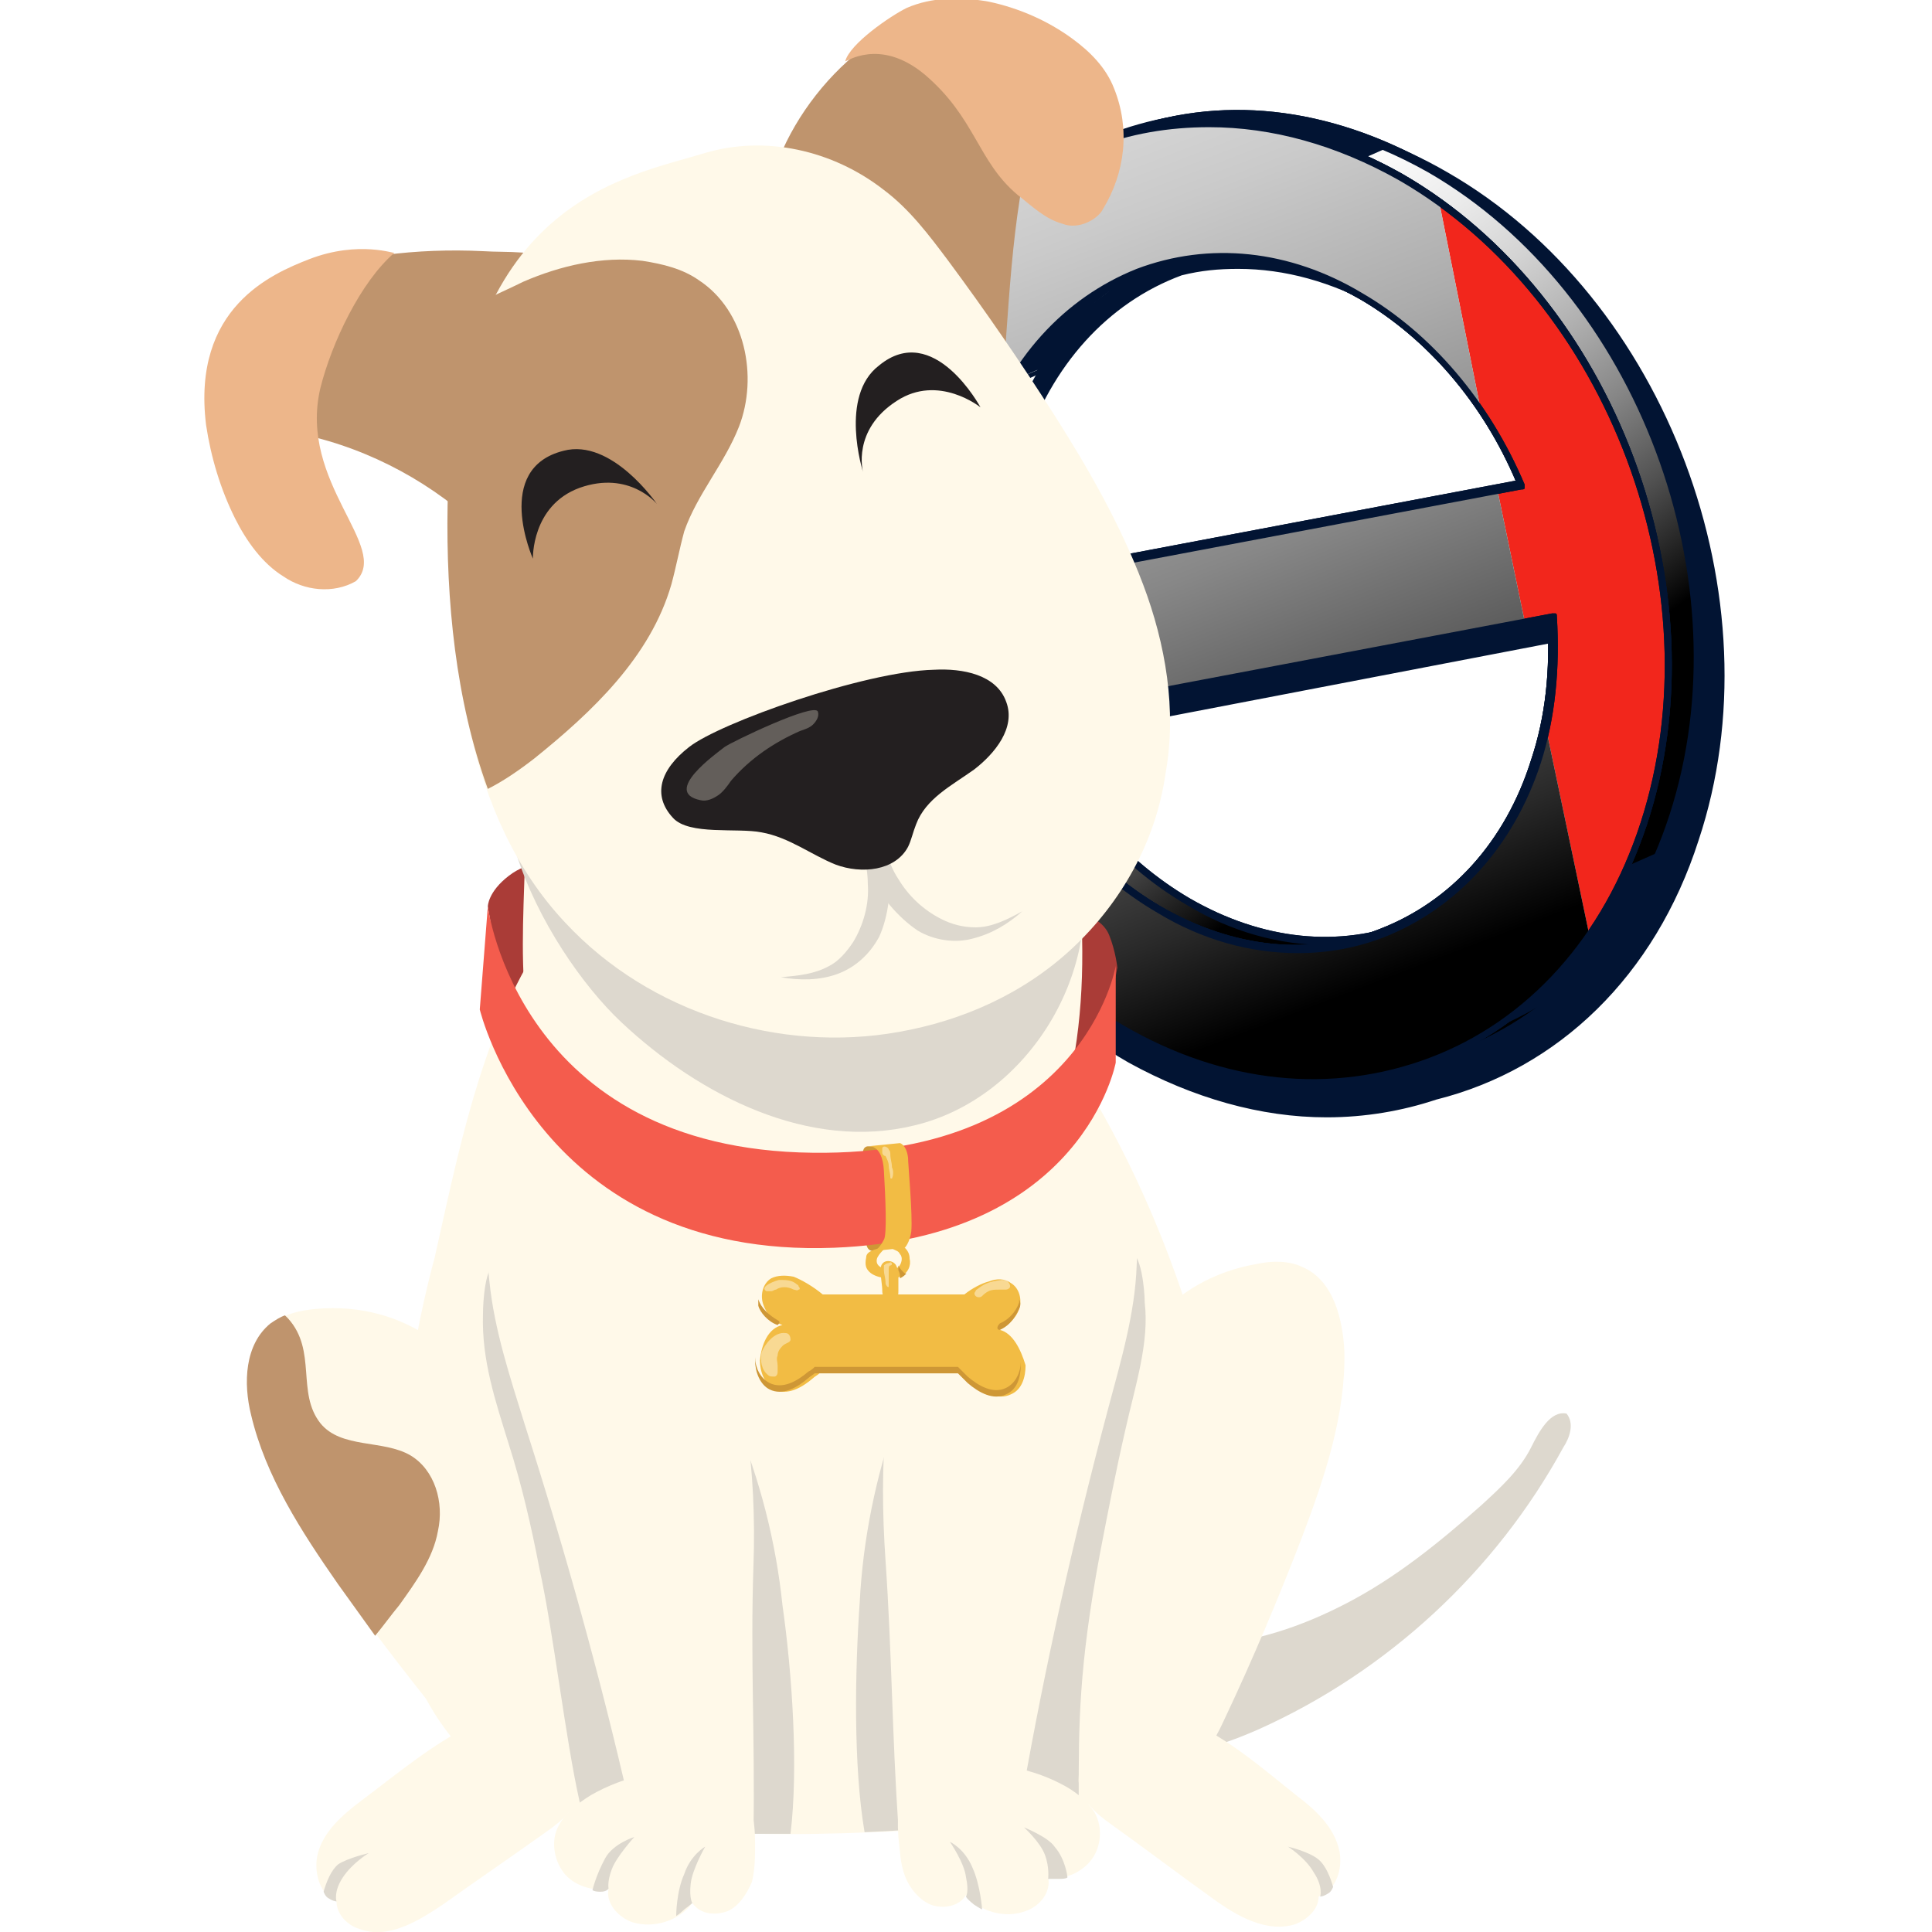 <?xml version="1.0" encoding="utf-8"?>
<!-- Generator: Adobe Illustrator 27.3.1, SVG Export Plug-In . SVG Version: 6.00 Build 0)  -->
<svg version="1.1" id="Camada_1" xmlns="http://www.w3.org/2000/svg" xmlns:xlink="http://www.w3.org/1999/xlink" x="0px" y="0px"
	 viewBox="0 0 120 120" style="enable-background:new 0 0 120 120;" xml:space="preserve">
<style type="text/css">
	.st0{fill:#021433;}
	.st1{fill:#FF514D;}
	.st2{filter:url(#Adobe_OpacityMaskFilter);}
	.st3{filter:url(#Adobe_OpacityMaskFilter_00000113317696738085134140000008585013833836958861_);}
	
		.st4{mask:url(#XMLID_00000167391679577822230660000006244423957726572165_);fill:url(#XMLID_00000128476393951219049020000004094904108337405581_);}
	.st5{fill:url(#XMLID_00000008107030478597468490000016108492714378515645_);}
	.st6{fill:#F2261C;}
	.st7{filter:url(#Adobe_OpacityMaskFilter_00000121273371422278378040000008721175345344522119_);}
	.st8{filter:url(#Adobe_OpacityMaskFilter_00000170273038472230317770000008964010027995692716_);}
	
		.st9{mask:url(#XMLID_00000150814099302716225370000005333053882595531404_);fill:url(#XMLID_00000152245049057457812610000002160026457792639679_);}
	.st10{fill:url(#XMLID_00000137107948045100957560000015655279459065889958_);}
	.st11{filter:url(#Adobe_OpacityMaskFilter_00000142160054711552683180000014665634225634057663_);}
	.st12{filter:url(#Adobe_OpacityMaskFilter_00000133498301691929622340000016819386419086705052_);}
	
		.st13{mask:url(#XMLID_00000151511876294046803040000017213340453581690549_);fill:url(#XMLID_00000171697489841107338200000011465708180440139161_);}
	.st14{fill:url(#XMLID_00000112633371327926215330000000618349539807093643_);}
	.st15{fill:#FFF9E9;}
	.st16{fill:#DDD8CE;}
	.st17{fill:#AA3C37;}
	.st18{fill:#BF946D;}
	.st19{fill:#EDB68A;}
	.st20{fill:#231F20;}
	.st21{opacity:0.29;fill:#FFF9E9;}
	.st22{fill:#CE9736;}
	.st23{fill:#F45C4D;}
	.st24{fill:#F2BC44;}
	.st25{opacity:0.48;fill:#FFF9E9;}
</style>
<g>
	<g id="XMLID_00000179611402251454004230000001867951050490438313_">
		<g id="XMLID_00000144318962560081051710000001053577740432576191_">
			<path id="XMLID_00000078734368021128896260000004928951462683956878_" class="st0" d="M89.9,10.8c-6.4-3.7-13.1-4.3-19-2.3
				c-7.2,1.7-13.4,7.3-16.2,15.9c-4.9,15,2,33.5,15.5,41.3c6.4,3.7,13.1,4.3,19,2.3c7.2-1.7,13.4-7.3,16.2-15.9
				C110.3,37.1,103.4,18.6,89.9,10.8z M85.6,18.9c4.6,2.6,8.1,7,10.1,11.9l-33.4,6.3c-0.3-3.2,0.1-6.4,1-9.4c1.8-5.5,5.5-9.3,10-11
				C77.2,16,81.5,16.6,85.6,18.9z M74.6,57.6c-4.5-2.6-8-6.9-10.1-11.9l33.4-6.3c0.2,3.1-0.1,6.3-1,9.3c-1.8,5.5-5.5,9.3-10,11
				C83,60.6,78.7,60,74.6,57.6z"/>
			<path id="XMLID_00000088837502166064293560000001440344639068491950_" class="st0" d="M82.4,69.4c-4.1,0-8.3-1.2-12.3-3.4
				c-13.6-7.8-20.6-26.5-15.6-41.5c2.7-8.4,8.7-14.2,16.3-16.1c6.1-2.1,12.9-1.3,19.1,2.3c13.6,7.8,20.6,26.5,15.6,41.5
				c-2.7,8.4-8.7,14.2-16.3,16.1C87.1,69,84.8,69.4,82.4,69.4z M77.8,7.7c-2.3,0-4.6,0.4-6.8,1.1c-7.5,1.8-13.3,7.6-16,15.8
				c-4.9,14.9,2,33.3,15.4,41c6.1,3.5,12.8,4.3,18.8,2.3c7.5-1.8,13.3-7.6,16-15.8c4.9-14.9-2-33.3-15.4-41
				C85.9,8.8,81.8,7.7,77.8,7.7z M83.3,60.4c-3,0-6-0.8-8.9-2.5c-4.4-2.5-8-6.8-10.2-12c0-0.1,0-0.1,0-0.2c0-0.1,0.1-0.1,0.2-0.1
				l33.4-6.3c0.1,0,0.1,0,0.2,0c0.1,0,0.1,0.1,0.1,0.2c0.3,3.3-0.1,6.5-1.1,9.4c-1.8,5.4-5.4,9.3-10.1,11.1
				C85.8,60.2,84.6,60.4,83.3,60.4z M74.7,57.4c3.9,2.3,8.1,3,12.1,2c4.6-1.7,8.1-5.6,9.8-10.8c0.9-2.8,1.3-5.8,1-8.9L64.8,46
				C67,50.9,70.5,55,74.7,57.4z M62.4,37.4c-0.1,0-0.1,0-0.1,0c-0.1,0-0.1-0.1-0.1-0.2c-0.3-3.4,0.1-6.5,1-9.5
				c1.8-5.4,5.4-9.3,10.1-11.1c4.1-1,8.4-0.2,12.5,2.1l0,0c4.4,2.5,8,6.8,10.2,12.1c0,0.1,0,0.1,0,0.2c0,0.1-0.1,0.1-0.2,0.1
				L62.4,37.4C62.4,37.4,62.4,37.4,62.4,37.4z M76.9,16.7c-1.2,0-2.3,0.1-3.5,0.4c-4.6,1.7-8.1,5.6-9.8,10.8c-0.9,2.8-1.3,5.8-1,9
				l32.9-6.2c-2.2-5-5.7-9.1-9.9-11.6l0,0C82.7,17.5,79.8,16.7,76.9,16.7z"/>
		</g>
		<g id="XMLID_00000177452728323312365310000009712839189503803784_">
			<g id="XMLID_00000159430432713175932010000013437164951225315992_">
				<path id="XMLID_00000083071061394175454720000008404515912215741322_" class="st1" d="M88.7,10.5C75.6,2.9,61.1,8.6,56.3,23.2
					c-4.8,14.6,2,32.6,15.1,40.2c13.1,7.6,27.6,1.9,32.4-12.7C108.6,36,101.8,18,88.7,10.5z M86.3,17.8c4.5,2.6,7.9,6.9,10,11.8
					l-34.4,6.5c-0.2-3.1,0-6.2,1-9.1C66.4,16.5,76.9,12.4,86.3,17.8z M73.8,56c-4.5-2.6-7.9-6.8-9.9-11.7l34.3-6.5
					c0.2,3.1-0.1,6.1-1,9C93.8,57.4,83.3,61.5,73.8,56z"/>
				<path id="XMLID_00000049210710982369547260000011446155868016499359_" class="st0" d="M83.3,66.9c-4,0-8.1-1.1-12-3.4
					c-13.2-7.6-20-25.8-15.2-40.4c2.4-7.2,7.1-12.5,13.4-14.9c6.2-2.4,13-1.6,19.4,2l0,0c13.2,7.6,20,25.8,15.2,40.4
					c-2.4,7.2-7.1,12.5-13.4,14.9C88.3,66.5,85.8,66.9,83.3,66.9z M76.9,7.4c-2.5,0-4.9,0.4-7.2,1.3c-6.1,2.4-10.8,7.5-13.1,14.6
					c-4.7,14.5,2,32.4,15,39.9c6.2,3.6,12.9,4.3,19,2c6.1-2.3,10.8-7.5,13.1-14.6c4.7-14.5-2-32.4-15-39.9l0,0
					C84.8,8.5,80.8,7.4,76.9,7.4z M82.4,58.7c-2.9,0-5.9-0.8-8.7-2.5l0,0c-4.3-2.5-7.9-6.7-10-11.8c0-0.1,0-0.1,0-0.2
					c0-0.1,0.1-0.1,0.2-0.1l34.3-6.5c0.1,0,0.1,0,0.2,0c0.1,0,0.1,0.1,0.1,0.2c0.2,3.2-0.1,6.3-1,9.1c-1.7,5.2-5.2,9-9.7,10.8
					C86,58.3,84.2,58.7,82.4,58.7z M73.9,55.8c4.5,2.6,9.3,3.1,13.6,1.4c4.4-1.7,7.8-5.4,9.4-10.5c0.9-2.7,1.2-5.6,1-8.7l-33.8,6.4
					C66.3,49.4,69.8,53.4,73.9,55.8L73.9,55.8z M61.9,36.4c-0.1,0-0.1,0-0.1,0c-0.1,0-0.1-0.1-0.1-0.2c-0.3-3.3,0.1-6.4,1-9.2
					c1.7-5.2,5.2-9,9.7-10.8c4.5-1.7,9.4-1.2,14,1.5c4.3,2.5,7.9,6.7,10.1,11.9c0,0.1,0,0.1,0,0.2c0,0.1-0.1,0.1-0.2,0.1L61.9,36.4
					C61.9,36.4,61.9,36.4,61.9,36.4z M77.8,15.6c-1.8,0-3.5,0.3-5.2,1c-4.4,1.7-7.8,5.4-9.4,10.5c-0.9,2.7-1.2,5.7-1,8.8l33.8-6.4
					c-2.1-5-5.6-9-9.7-11.4l0,0C83.5,16.4,80.6,15.6,77.8,15.6z"/>
			</g>
			<defs>
				<filter id="Adobe_OpacityMaskFilter" filterUnits="userSpaceOnUse" x="54.8" y="7.1" width="50.6" height="59.6">
					<feFlood  style="flood-color:white;flood-opacity:1" result="back"/>
					<feBlend  in="SourceGraphic" in2="back" mode="normal"/>
				</filter>
			</defs>
			
				<mask maskUnits="userSpaceOnUse" x="54.8" y="7.1" width="50.6" height="59.6" id="XMLID_00000018206299805395010490000000218881086253213352_">
				<g id="XMLID_00000088134184379595771970000012409809559585471873_" class="st2">
					<defs>
						
							<filter id="Adobe_OpacityMaskFilter_00000181053691501288071960000013937110728146085311_" filterUnits="userSpaceOnUse" x="54.8" y="7.1" width="50.6" height="59.6">
							<feFlood  style="flood-color:white;flood-opacity:1" result="back"/>
							<feBlend  in="SourceGraphic" in2="back" mode="normal"/>
						</filter>
					</defs>
					
						<mask maskUnits="userSpaceOnUse" x="54.8" y="7.1" width="50.6" height="59.6" id="XMLID_00000018206299805395010490000000218881086253213352_">
						
							<g id="XMLID_00000026162416639721230980000013694476351464168377_" style="filter:url(#Adobe_OpacityMaskFilter_00000181053691501288071960000013937110728146085311_);">
						</g>
					</mask>
					
						<linearGradient id="XMLID_00000152244154300232853930000017042220869124552376_" gradientUnits="userSpaceOnUse" x1="67.233" y1="18.726" x2="88.437" y2="48.786">
						<stop  offset="4.000000e-07" style="stop-color:#FFFFFF"/>
						<stop  offset="0.103" style="stop-color:#FAFAFA"/>
						<stop  offset="0.227" style="stop-color:#EBEBEB"/>
						<stop  offset="0.361" style="stop-color:#D3D3D3"/>
						<stop  offset="0.503" style="stop-color:#B1B1B1"/>
						<stop  offset="0.65" style="stop-color:#868686"/>
						<stop  offset="0.802" style="stop-color:#515151"/>
						<stop  offset="0.956" style="stop-color:#131313"/>
						<stop  offset="1" style="stop-color:#000000"/>
					</linearGradient>
					
						<path id="XMLID_00000077294414730427637330000002826149746466765199_" style="mask:url(#XMLID_00000018206299805395010490000000218881086253213352_);fill:url(#XMLID_00000152244154300232853930000017042220869124552376_);" d="
						M88.7,10.5C75.6,2.9,61.1,8.6,56.3,23.2c-4.8,14.6,2,32.6,15.1,40.2c13.1,7.6,27.6,1.9,32.4-12.7C108.6,36,101.8,18,88.7,10.5z
						 M86.3,17.8c4.5,2.6,7.9,6.9,10,11.8l-34.4,6.5c-0.2-3.1,0-6.2,1-9.1C66.4,16.5,76.9,12.4,86.3,17.8z M73.8,56
						c-4.5-2.6-7.9-6.8-9.9-11.7l34.3-6.5c0.2,3.1-0.1,6.1-1,9C93.8,57.4,83.3,61.5,73.8,56z"/>
				</g>
			</mask>
			
				<linearGradient id="XMLID_00000172436132879392373230000006385854957307177877_" gradientUnits="userSpaceOnUse" x1="67.233" y1="18.726" x2="88.437" y2="48.786">
				<stop  offset="4.000000e-07" style="stop-color:#FFFFFF"/>
				<stop  offset="0.103" style="stop-color:#FAFAFA"/>
				<stop  offset="0.227" style="stop-color:#EBEBEB"/>
				<stop  offset="0.361" style="stop-color:#D3D3D3"/>
				<stop  offset="0.503" style="stop-color:#B1B1B1"/>
				<stop  offset="0.65" style="stop-color:#868686"/>
				<stop  offset="0.802" style="stop-color:#515151"/>
				<stop  offset="0.956" style="stop-color:#131313"/>
				<stop  offset="1" style="stop-color:#000000"/>
			</linearGradient>
			
				<path id="XMLID_00000072263978861931174560000011353301020094770079_" style="fill:url(#XMLID_00000172436132879392373230000006385854957307177877_);" d="
				M88.7,10.5C75.6,2.9,61.1,8.6,56.3,23.2c-4.8,14.6,2,32.6,15.1,40.2c13.1,7.6,27.6,1.9,32.4-12.7C108.6,36,101.8,18,88.7,10.5z
				 M86.3,17.8c4.5,2.6,7.9,6.9,10,11.8l-34.4,6.5c-0.2-3.1,0-6.2,1-9.1C66.4,16.5,76.9,12.4,86.3,17.8z M73.8,56
				c-4.5-2.6-7.9-6.8-9.9-11.7l34.3-6.5c0.2,3.1-0.1,6.1-1,9C93.8,57.4,83.3,61.5,73.8,56z"/>
			<g id="XMLID_00000165954090711309828760000012634809393815867578_">
				<path id="XMLID_00000117674825483356137070000015734756813215631803_" class="st0" d="M83.3,66.9c-4,0-8.1-1.1-12-3.4
					c-13.2-7.6-20-25.8-15.2-40.4c2.4-7.2,7.1-12.5,13.4-14.9c6.2-2.4,13-1.6,19.4,2l0,0c13.2,7.6,20,25.8,15.2,40.4
					c-2.4,7.2-7.1,12.5-13.4,14.9C88.3,66.5,85.8,66.9,83.3,66.9z M76.9,7.4c-2.5,0-4.9,0.4-7.2,1.3c-6.1,2.4-10.8,7.5-13.1,14.6
					c-4.7,14.5,2,32.4,15,39.9c6.2,3.6,12.9,4.3,19,2c6.1-2.3,10.8-7.5,13.1-14.6c4.7-14.5-2-32.4-15-39.9l0,0
					C84.8,8.5,80.8,7.4,76.9,7.4z M82.4,58.7c-2.9,0-5.9-0.8-8.7-2.5l0,0c-4.3-2.5-7.9-6.7-10-11.8c0-0.1,0-0.1,0-0.2
					c0-0.1,0.1-0.1,0.2-0.1l34.3-6.5c0.1,0,0.1,0,0.2,0c0.1,0,0.1,0.1,0.1,0.2c0.2,3.2-0.1,6.3-1,9.1c-1.7,5.2-5.2,9-9.7,10.8
					C86,58.3,84.2,58.7,82.4,58.7z M73.9,55.8c4.5,2.6,9.3,3.1,13.6,1.4c4.4-1.7,7.8-5.4,9.4-10.5c0.9-2.7,1.2-5.6,1-8.7l-33.8,6.4
					C66.3,49.4,69.8,53.4,73.9,55.8L73.9,55.8z M61.9,36.4c-0.1,0-0.1,0-0.1,0c-0.1,0-0.1-0.1-0.1-0.2c-0.3-3.3,0.1-6.4,1-9.2
					c1.7-5.2,5.2-9,9.7-10.8c4.5-1.7,9.4-1.2,14,1.5c4.3,2.5,7.9,6.7,10.1,11.9c0,0.1,0,0.1,0,0.2c0,0.1-0.1,0.1-0.2,0.1L61.9,36.4
					C61.9,36.4,61.9,36.4,61.9,36.4z M77.8,15.6c-1.8,0-3.5,0.3-5.2,1c-4.4,1.7-7.8,5.4-9.4,10.5c-0.9,2.7-1.2,5.7-1,8.8l33.8-6.4
					c-2.1-5-5.6-9-9.7-11.4l0,0C83.5,16.4,80.6,15.6,77.8,15.6z"/>
			</g>
			<g id="XMLID_00000114779437001079444980000013744297421188122789_">
				<g id="XMLID_00000036942670730777130720000013361510938924167043_">
					<path id="XMLID_00000041253690256047435430000003905482590805267115_" class="st0" d="M56.2,23.1c-0.4,1.3-0.7,2.7-1,4l9.4-4.2
						c1.6-2.6,3.6-4.6,6-5.9l-3.4-7.7C62.3,12,58.3,16.7,56.2,23.1z"/>
					<path id="XMLID_00000166663819691124484760000017468381752385509269_" class="st0" d="M55.2,27.4c-0.1,0-0.1,0-0.1-0.1
						C55,27.3,55,27.2,55,27.1c0.3-1.6,0.6-2.9,1-4.1l0,0c2-6.2,6-11.1,11.1-13.8c0.1,0,0.1,0,0.2,0c0.1,0,0.1,0.1,0.1,0.1l3.4,7.7
						c0.1,0.1,0,0.2-0.1,0.3c-2.4,1.3-4.4,3.3-6,5.8c0,0-0.1,0.1-0.1,0.1L55.2,27.4C55.3,27.4,55.3,27.4,55.2,27.4z M67.1,9.8
						c-4.9,2.7-8.7,7.5-10.7,13.5l0,0c-0.3,1.1-0.6,2.2-0.9,3.6l8.9-3.9c1.5-2.5,3.5-4.5,5.9-5.8L67.1,9.8z"/>
				</g>
				<g id="XMLID_00000032637624375302997560000009009824670081092535_">
					<path id="XMLID_00000160905974918293534330000003007757417041130915_" class="st0" d="M63.8,44.4l8-1.5l-3.4-5.8L56,42.6
						c0.9,3.4,2.3,6.7,4.2,9.7l6.4-2.8C65.5,47.9,64.6,46.2,63.8,44.4z"/>
					<path id="XMLID_00000142141095464206984210000013030191875044822917_" class="st0" d="M60.1,52.5c-0.1,0-0.2,0-0.2-0.1
						c-1.8-3-3.3-6.3-4.2-9.8c0-0.1,0-0.2,0.1-0.3l12.4-5.5c0.1,0,0.2,0,0.3,0.1l3.4,5.8c0,0.1,0,0.1,0,0.2c0,0.1-0.1,0.1-0.2,0.1
						l-7.7,1.5c0.7,1.6,1.6,3.2,2.6,4.7c0,0.1,0.1,0.1,0,0.2c0,0.1-0.1,0.1-0.1,0.2L60.1,52.5C60.2,52.5,60.2,52.5,60.1,52.5z
						 M56.3,42.7c0.9,3.3,2.2,6.4,4,9.3l6-2.6c-1-1.5-1.9-3.1-2.6-4.8c0-0.1,0-0.1,0-0.2c0-0.1,0.1-0.1,0.2-0.1l7.6-1.4l-3.1-5.4
						L56.3,42.7z"/>
				</g>
			</g>
			<g id="XMLID_00000040567089119749281050000004726930529301644439_">
				<path id="XMLID_00000089535184418011241060000015068250649319798964_" class="st0" d="M104.1,52.8L78.4,64.2
					C88.7,67.4,99.1,62.9,104.1,52.8z"/>
				<path id="XMLID_00000019640914185723467760000006381040891818153115_" class="st0" d="M85,65.4c-2.2,0-4.5-0.3-6.7-1.1
					c-0.1,0-0.2-0.1-0.2-0.2c0-0.1,0.1-0.2,0.1-0.2L104,52.5c0.1,0,0.2,0,0.3,0.1c0.1,0.1,0.1,0.2,0,0.3C100.3,60.9,93,65.4,85,65.4
					z M79,64.1c9.9,2.8,19.6-1.5,24.5-10.9L79,64.1z"/>
			</g>
			<g id="XMLID_00000155850365687708166010000009204351403034470572_">
				<path id="XMLID_00000065036162778315019520000014660882740886992271_" class="st0" d="M56.7,22L85.8,9.1
					C73.9,3.9,61.4,9.3,56.7,22z"/>
				<path id="XMLID_00000110466727540394950320000013280354659183840918_" class="st0" d="M56.7,22.2c-0.1,0-0.1,0-0.2-0.1
					c-0.1-0.1-0.1-0.2-0.1-0.3c2.4-6.3,6.7-11,12.3-13.4C74,6.3,80.2,6.4,85.9,8.8C86,8.9,86,9,86,9.1c0,0.1-0.1,0.2-0.1,0.2
					L56.7,22.2C56.7,22.2,56.7,22.2,56.7,22.2z M76.7,7.4c-2.7,0-5.4,0.5-7.9,1.6c-5.3,2.2-9.4,6.7-11.8,12.6L85.2,9.1
					C82.4,7.9,79.6,7.4,76.7,7.4z"/>
			</g>
			<g id="XMLID_00000005241206548284112860000004286273197399965063_">
				<path id="XMLID_00000034770107992198737640000006443638873649313188_" class="st6" d="M86.9,11C73.9,3.4,59.3,9.2,54.5,23.7
					c-4.8,14.6,2,32.6,15.1,40.2c13.1,7.6,27.6,1.9,32.4-12.7C106.8,36.6,100,18.6,86.9,11z M84.5,18.3c4.5,2.6,7.9,6.9,10,11.8
					l-34.4,6.5c-0.2-3.1,0-6.2,1-9.1C64.6,17,75.1,12.9,84.5,18.3z M72,56.5c-4.5-2.6-7.9-6.8-9.9-11.7l34.3-6.5
					c0.2,3.1-0.1,6.1-1,9C92,57.9,81.5,62,72,56.5z"/>
				<path id="XMLID_00000050663107315839160480000018185006945390950328_" class="st0" d="M81.5,67.5c-4,0-8.1-1.1-12-3.4
					c-13.2-7.6-20-25.8-15.2-40.4c2.4-7.2,7.1-12.5,13.4-14.9c6.2-2.4,13-1.6,19.4,2l0,0c13.2,7.6,20,25.8,15.2,40.4
					c-2.4,7.2-7.1,12.5-13.4,14.9C86.5,67,84,67.5,81.5,67.5z M75.1,7.9c-2.5,0-4.9,0.4-7.2,1.3c-6.1,2.4-10.8,7.5-13.1,14.6
					c-4.7,14.5,2,32.4,15,39.9c6.2,3.6,12.9,4.3,19,2c6.1-2.3,10.8-7.5,13.1-14.6c4.7-14.5-2-32.4-15-39.9l0,0C83,9,79,7.9,75.1,7.9
					z M80.6,59.2c-2.9,0-5.9-0.8-8.7-2.5l0,0c-4.3-2.5-7.9-6.7-10-11.8c0-0.1,0-0.1,0-0.2c0-0.1,0.1-0.1,0.2-0.1l34.3-6.5
					c0.1,0,0.1,0,0.2,0c0.1,0,0.1,0.1,0.1,0.2c0.2,3.2-0.1,6.3-1,9.1c-1.7,5.2-5.2,9-9.7,10.8C84.2,58.9,82.4,59.2,80.6,59.2z
					 M72.1,56.3c4.5,2.6,9.3,3.1,13.6,1.4c4.4-1.7,7.8-5.4,9.4-10.5c0.9-2.7,1.2-5.6,1-8.7L62.4,45C64.5,49.9,68,53.9,72.1,56.3
					L72.1,56.3z M60.1,36.9c-0.1,0-0.1,0-0.1,0c-0.1,0-0.1-0.1-0.1-0.2c-0.3-3.3,0.1-6.4,1-9.2c1.7-5.2,5.2-9,9.7-10.8
					c4.5-1.7,9.5-1.2,14,1.5l0,0c4.3,2.5,7.9,6.7,10.1,11.9c0,0.1,0,0.1,0,0.2c0,0.1-0.1,0.1-0.2,0.1L60.1,36.9
					C60.2,36.9,60.1,36.9,60.1,36.9z M76,16.2c-1.8,0-3.5,0.3-5.2,1c-4.4,1.7-7.8,5.4-9.4,10.5c-0.9,2.7-1.2,5.7-1,8.8L94.2,30
					c-2.1-5-5.6-9-9.7-11.4C81.7,17,78.8,16.2,76,16.2z"/>
			</g>
			<g id="XMLID_00000075154270507825946840000015861701645182702209_">
				<path id="XMLID_00000085209086484476006250000002816986193284009396_" class="st6" d="M86.9,11C73.9,3.4,59.3,9.2,54.5,23.7
					c-4.8,14.6,2,32.6,15.1,40.2c13.1,7.6,27.6,1.9,32.4-12.7C106.8,36.6,100,18.6,86.9,11z M84.5,18.3c4.5,2.6,7.9,6.9,10,11.8
					l-34.4,6.5c-0.2-3.1,0-6.2,1-9.1C64.6,17,75.1,12.9,84.5,18.3z M72,56.5c-4.5-2.6-7.9-6.8-9.9-11.7l34.3-6.5
					c0.2,3.1-0.1,6.1-1,9C92,57.9,81.5,62,72,56.5z"/>
				<path id="XMLID_00000144321082478502489180000011276776769603483059_" class="st0" d="M81.5,67.5c-4,0-8.1-1.1-12-3.4
					c-13.2-7.6-20-25.8-15.2-40.4c2.4-7.2,7.1-12.5,13.4-14.9c6.2-2.4,13-1.6,19.4,2l0,0c13.2,7.6,20,25.8,15.2,40.4
					c-2.4,7.2-7.1,12.5-13.4,14.9C86.5,67,84,67.5,81.5,67.5z M75.1,7.9c-2.5,0-4.9,0.4-7.2,1.3c-6.1,2.4-10.8,7.5-13.1,14.6
					c-4.7,14.5,2,32.4,15,39.9c6.2,3.6,12.9,4.3,19,2c6.1-2.3,10.8-7.5,13.1-14.6c4.7-14.5-2-32.4-15-39.9l0,0C83,9,79,7.9,75.1,7.9
					z M80.6,59.2c-2.9,0-5.9-0.8-8.7-2.5l0,0c-4.3-2.5-7.9-6.7-10-11.8c0-0.1,0-0.1,0-0.2c0-0.1,0.1-0.1,0.2-0.1l34.3-6.5
					c0.1,0,0.1,0,0.2,0c0.1,0,0.1,0.1,0.1,0.2c0.2,3.2-0.1,6.3-1,9.1c-1.7,5.2-5.2,9-9.7,10.8C84.2,58.9,82.4,59.2,80.6,59.2z
					 M72.1,56.3c4.5,2.6,9.3,3.1,13.6,1.4c4.4-1.7,7.8-5.4,9.4-10.5c0.9-2.7,1.2-5.6,1-8.7L62.4,45C64.5,49.9,68,53.9,72.1,56.3
					L72.1,56.3z M60.1,36.9c-0.1,0-0.1,0-0.1,0c-0.1,0-0.1-0.1-0.1-0.2c-0.3-3.3,0.1-6.4,1-9.2c1.7-5.2,5.2-9,9.7-10.8
					c4.5-1.7,9.5-1.2,14,1.5l0,0c4.3,2.5,7.9,6.7,10.1,11.9c0,0.1,0,0.1,0,0.2c0,0.1-0.1,0.1-0.2,0.1L60.1,36.9
					C60.2,36.9,60.1,36.9,60.1,36.9z M76,16.2c-1.8,0-3.5,0.3-5.2,1c-4.4,1.7-7.8,5.4-9.4,10.5c-0.9,2.7-1.2,5.7-1,8.8L94.2,30
					c-2.1-5-5.6-9-9.7-11.4C81.7,17,78.8,16.2,76,16.2z"/>
			</g>
			<defs>
				
					<filter id="Adobe_OpacityMaskFilter_00000044880788726363402770000009142762447652355714_" filterUnits="userSpaceOnUse" x="55.6" y="7.7" width="43" height="59.6">
					<feFlood  style="flood-color:white;flood-opacity:1" result="back"/>
					<feBlend  in="SourceGraphic" in2="back" mode="normal"/>
				</filter>
			</defs>
			
				<mask maskUnits="userSpaceOnUse" x="55.6" y="7.7" width="43" height="59.6" id="XMLID_00000047027164947993591580000007376386963327439801_">
				
					<g id="XMLID_00000167373470751546089970000008153072773372594850_" style="filter:url(#Adobe_OpacityMaskFilter_00000044880788726363402770000009142762447652355714_);">
					<defs>
						
							<filter id="Adobe_OpacityMaskFilter_00000135662986299249129270000014291494860024217249_" filterUnits="userSpaceOnUse" x="55.6" y="7.7" width="43" height="59.6">
							<feFlood  style="flood-color:white;flood-opacity:1" result="back"/>
							<feBlend  in="SourceGraphic" in2="back" mode="normal"/>
						</filter>
					</defs>
					
						<mask maskUnits="userSpaceOnUse" x="55.6" y="7.7" width="43" height="59.6" id="XMLID_00000047027164947993591580000007376386963327439801_">
						
							<g id="XMLID_00000029726879325501174870000006703622043818712251_" style="filter:url(#Adobe_OpacityMaskFilter_00000135662986299249129270000014291494860024217249_);">
						</g>
					</mask>
					
						<linearGradient id="XMLID_00000057112797375260639780000017576779654943502480_" gradientUnits="userSpaceOnUse" x1="68.121" y1="13.656" x2="118.262" y2="147.616">
						<stop  offset="4.000000e-07" style="stop-color:#FFFFFF"/>
						<stop  offset="0.103" style="stop-color:#FAFAFA"/>
						<stop  offset="0.227" style="stop-color:#EBEBEB"/>
						<stop  offset="0.361" style="stop-color:#D3D3D3"/>
						<stop  offset="0.503" style="stop-color:#B1B1B1"/>
						<stop  offset="0.65" style="stop-color:#868686"/>
						<stop  offset="0.802" style="stop-color:#515151"/>
						<stop  offset="0.956" style="stop-color:#131313"/>
						<stop  offset="1" style="stop-color:#000000"/>
					</linearGradient>
					
						<path id="XMLID_00000022556020340853418330000007342105837999582137_" style="mask:url(#XMLID_00000047027164947993591580000007376386963327439801_);fill:url(#XMLID_00000057112797375260639780000017576779654943502480_);" d="
						M98.7,58L96,45.1c-0.2,0.8-0.4,1.5-0.6,2.3C92,57.9,81.5,62,72,56.5c-4.5-2.6-7.9-6.8-9.9-11.7l32.6-6.2l-1.7-8.2l-33,6.2
						c-0.2-3.1,0-6.2,1-9.1c3.5-10.5,14-14.7,23.4-9.2c3.1,1.8,5.6,4.3,7.6,7.3l-2.6-13c-0.8-0.6-1.7-1.2-2.5-1.7
						c-12.2-7-25.7-2.6-31.3,9.9L63.3,59c1.9,1.9,4,3.6,6.3,4.9C80.4,70.1,92.2,67.3,98.7,58z"/>
				</g>
			</mask>
			
				<linearGradient id="XMLID_00000147903804746077593610000002907360380401894788_" gradientUnits="userSpaceOnUse" x1="68.121" y1="13.656" x2="118.262" y2="147.616">
				<stop  offset="4.000000e-07" style="stop-color:#FFFFFF"/>
				<stop  offset="0.103" style="stop-color:#FAFAFA"/>
				<stop  offset="0.227" style="stop-color:#EBEBEB"/>
				<stop  offset="0.361" style="stop-color:#D3D3D3"/>
				<stop  offset="0.503" style="stop-color:#B1B1B1"/>
				<stop  offset="0.65" style="stop-color:#868686"/>
				<stop  offset="0.802" style="stop-color:#515151"/>
				<stop  offset="0.956" style="stop-color:#131313"/>
				<stop  offset="1" style="stop-color:#000000"/>
			</linearGradient>
			
				<path id="XMLID_00000136403598286911265250000018048996501582532499_" style="fill:url(#XMLID_00000147903804746077593610000002907360380401894788_);" d="
				M98.7,58L96,45.1c-0.2,0.8-0.4,1.5-0.6,2.3C92,57.9,81.5,62,72,56.5c-4.5-2.6-7.9-6.8-9.9-11.7l32.6-6.2l-1.7-8.2l-33,6.2
				c-0.2-3.1,0-6.2,1-9.1c3.5-10.5,14-14.7,23.4-9.2c3.1,1.8,5.6,4.3,7.6,7.3l-2.6-13c-0.8-0.6-1.7-1.2-2.5-1.7
				c-12.2-7-25.7-2.6-31.3,9.9L63.3,59c1.9,1.9,4,3.6,6.3,4.9C80.4,70.1,92.2,67.3,98.7,58z"/>
			<defs>
				
					<filter id="Adobe_OpacityMaskFilter_00000041274567352226727940000017259577869743076525_" filterUnits="userSpaceOnUse" x="55.6" y="7.7" width="43" height="59.6">
					<feFlood  style="flood-color:white;flood-opacity:1" result="back"/>
					<feBlend  in="SourceGraphic" in2="back" mode="normal"/>
				</filter>
			</defs>
			
				<mask maskUnits="userSpaceOnUse" x="55.6" y="7.7" width="43" height="59.6" id="XMLID_00000127011057006475289660000018055605849922987924_">
				
					<g id="XMLID_00000021083851146135356990000007899795680622997417_" style="filter:url(#Adobe_OpacityMaskFilter_00000041274567352226727940000017259577869743076525_);">
					<defs>
						
							<filter id="Adobe_OpacityMaskFilter_00000129182127103794461130000017951817440264180376_" filterUnits="userSpaceOnUse" x="55.6" y="7.7" width="43" height="59.6">
							<feFlood  style="flood-color:white;flood-opacity:1" result="back"/>
							<feBlend  in="SourceGraphic" in2="back" mode="normal"/>
						</filter>
					</defs>
					
						<mask maskUnits="userSpaceOnUse" x="55.6" y="7.7" width="43" height="59.6" id="XMLID_00000127011057006475289660000018055605849922987924_">
						
							<g id="XMLID_00000077292720052752309700000002741722517925937308_" style="filter:url(#Adobe_OpacityMaskFilter_00000129182127103794461130000017951817440264180376_);">
						</g>
					</mask>
					
						<linearGradient id="XMLID_00000119805935979666645360000005572689698697508235_" gradientUnits="userSpaceOnUse" x1="48.206" y1="-37.918" x2="85.999" y2="60.868">
						<stop  offset="4.000000e-07" style="stop-color:#FFFFFF"/>
						<stop  offset="0.168" style="stop-color:#FCFCFC"/>
						<stop  offset="0.299" style="stop-color:#F2F2F2"/>
						<stop  offset="0.417" style="stop-color:#E1E1E1"/>
						<stop  offset="0.529" style="stop-color:#CACACA"/>
						<stop  offset="0.635" style="stop-color:#ACACAC"/>
						<stop  offset="0.738" style="stop-color:#878787"/>
						<stop  offset="0.837" style="stop-color:#5A5A5A"/>
						<stop  offset="0.932" style="stop-color:#292929"/>
						<stop  offset="1" style="stop-color:#000000"/>
					</linearGradient>
					
						<path id="XMLID_00000117634060291215980540000002837449835010161812_" style="mask:url(#XMLID_00000127011057006475289660000018055605849922987924_);fill:url(#XMLID_00000119805935979666645360000005572689698697508235_);" d="
						M98.7,58L96,45.1c-0.2,0.8-0.4,1.5-0.6,2.3C92,57.9,81.5,62,72,56.5c-4.5-2.6-7.9-6.8-9.9-11.7l32.6-6.2l-1.7-8.2l-33,6.2
						c-0.2-3.1,0-6.2,1-9.1c3.5-10.5,14-14.7,23.4-9.2c3.1,1.8,5.6,4.3,7.6,7.3l-2.6-13c-0.8-0.6-1.7-1.2-2.5-1.7
						c-12.2-7-25.7-2.6-31.3,9.9L63.3,59c1.9,1.9,4,3.6,6.3,4.9C80.4,70.1,92.2,67.3,98.7,58z"/>
				</g>
			</mask>
			
				<linearGradient id="XMLID_00000018948997796929781620000013000803991043632315_" gradientUnits="userSpaceOnUse" x1="48.206" y1="-37.918" x2="85.999" y2="60.868">
				<stop  offset="4.000000e-07" style="stop-color:#FFFFFF"/>
				<stop  offset="0.168" style="stop-color:#FCFCFC"/>
				<stop  offset="0.299" style="stop-color:#F2F2F2"/>
				<stop  offset="0.417" style="stop-color:#E1E1E1"/>
				<stop  offset="0.529" style="stop-color:#CACACA"/>
				<stop  offset="0.635" style="stop-color:#ACACAC"/>
				<stop  offset="0.738" style="stop-color:#878787"/>
				<stop  offset="0.837" style="stop-color:#5A5A5A"/>
				<stop  offset="0.932" style="stop-color:#292929"/>
				<stop  offset="1" style="stop-color:#000000"/>
			</linearGradient>
			
				<path id="XMLID_00000061429231827953172170000015777552860129660572_" style="fill:url(#XMLID_00000018948997796929781620000013000803991043632315_);" d="
				M98.7,58L96,45.1c-0.2,0.8-0.4,1.5-0.6,2.3C92,57.9,81.5,62,72,56.5c-4.5-2.6-7.9-6.8-9.9-11.7l32.6-6.2l-1.7-8.2l-33,6.2
				c-0.2-3.1,0-6.2,1-9.1c3.5-10.5,14-14.7,23.4-9.2c3.1,1.8,5.6,4.3,7.6,7.3l-2.6-13c-0.8-0.6-1.7-1.2-2.5-1.7
				c-12.2-7-25.7-2.6-31.3,9.9L63.3,59c1.9,1.9,4,3.6,6.3,4.9C80.4,70.1,92.2,67.3,98.7,58z"/>
			<g id="XMLID_00000091705049626644366380000000893466658017900440_">
				<path id="XMLID_00000160877860248112337450000000736858985517894293_" class="st0" d="M81.5,67.5c-4,0-8.1-1.1-12-3.4
					c-13.2-7.6-20-25.8-15.2-40.4c2.4-7.2,7.1-12.5,13.4-14.9c6.2-2.4,13-1.6,19.4,2l0,0c13.2,7.6,20,25.8,15.2,40.4
					c-2.4,7.2-7.1,12.5-13.4,14.9C86.5,67,84,67.5,81.5,67.5z M75.1,7.9c-2.5,0-4.9,0.4-7.2,1.3c-6.1,2.4-10.8,7.5-13.1,14.6
					c-4.7,14.5,2,32.4,15,39.9c6.2,3.6,12.9,4.3,19,2c6.1-2.3,10.8-7.5,13.1-14.6c4.7-14.5-2-32.4-15-39.9l0,0C83,9,79,7.9,75.1,7.9
					z M80.6,59.2c-2.9,0-5.9-0.8-8.7-2.5l0,0c-4.3-2.5-7.9-6.7-10-11.8c0-0.1,0-0.1,0-0.2c0-0.1,0.1-0.1,0.2-0.1l34.3-6.5
					c0.1,0,0.1,0,0.2,0c0.1,0,0.1,0.1,0.1,0.2c0.2,3.2-0.1,6.3-1,9.1c-1.7,5.2-5.2,9-9.7,10.8C84.2,58.9,82.4,59.2,80.6,59.2z
					 M72.1,56.3c4.5,2.6,9.3,3.1,13.6,1.4c4.4-1.7,7.8-5.4,9.4-10.5c0.9-2.7,1.2-5.6,1-8.7L62.4,45C64.5,49.9,68,53.9,72.1,56.3
					L72.1,56.3z M60.1,36.9c-0.1,0-0.1,0-0.1,0c-0.1,0-0.1-0.1-0.1-0.2c-0.3-3.3,0.1-6.4,1-9.2c1.7-5.2,5.2-9,9.7-10.8
					c4.5-1.7,9.5-1.2,14,1.5l0,0c4.3,2.5,7.9,6.7,10.1,11.9c0,0.1,0,0.1,0,0.2c0,0.1-0.1,0.1-0.2,0.1L60.1,36.9
					C60.2,36.9,60.1,36.9,60.1,36.9z M76,16.2c-1.8,0-3.5,0.3-5.2,1c-4.4,1.7-7.8,5.4-9.4,10.5c-0.9,2.7-1.2,5.7-1,8.8L94.2,30
					c-2.1-5-5.6-9-9.7-11.4C81.7,17,78.8,16.2,76,16.2z"/>
			</g>
		</g>
	</g>
	<g>
		<path class="st15" d="M22.5,111.8c-1.2,0.9-2.5,2-2.8,3.5c-0.2,1.1,0.2,2.4,1.2,2.8c0,0.8,0.7,1.5,1.4,1.7
			c1.8,0.7,3.7-0.5,5.2-1.5c2.1-1.5,4.3-3,6.4-4.5c1-0.7,2.1-1.6,2.1-2.9c0-0.6-0.4-1.2-0.8-1.7c-1.3-1.5-4-2.8-6-2
			C26.9,108.3,24.5,110.3,22.5,111.8z"/>
		<path class="st16" d="M20.9,118.1c0,0-0.2-0.6,0.4-1.5c0.6-0.9,1.6-1.5,1.6-1.5s-1.3,0.3-1.9,0.7c-0.6,0.5-0.9,1.7-0.9,1.7
			s0.1,0.3,0.3,0.4C20.7,118.1,20.9,118.1,20.9,118.1z"/>
		<path class="st17" d="M69.4,60.1c0,0-0.1-1-0.5-2c-0.6-1.5-2.8-1.5-2.8-1.5l-1,7.2l1.6,1.7l2-1.7L69.4,60.1L69.4,60.1z"/>
		<path class="st17" d="M30.3,56.3c0,0,0-0.9,1.3-1.9c1.3-1,2.4-0.7,2.4-0.7l-0.6,7.9h-2.2L30.3,56.3L30.3,56.3z"/>
		<path class="st16" d="M83.6,99.6c3.1-1.6,5.8-3.8,8.4-6.1c1.2-1.1,2.4-2.2,3.1-3.6c0.5-1,1.2-2.3,2.2-2.1c0.5,0.6,0.2,1.5-0.2,2.1
			c-4.2,7.7-10.9,13.9-18.9,17.5c-1.6,0.7-3.4,1.4-5.2,1.4c-0.4,0-0.7,0-1.1-0.2c-0.6-0.3-0.9-1-1.1-1.7c-0.4-2.6,1.2-4.7,3.7-4.7
			C77.8,102.1,80.9,101,83.6,99.6z"/>
		<path class="st15" d="M78.1,78.5c0.9-0.2,2-0.2,2.8,0.2c1.9,0.8,2.5,3.2,2.6,5.2c0.1,3.9-1.2,7.8-2.6,11.5
			c-1.5,3.9-3.1,7.7-4.9,11.5c-0.6,1.3-1.4,2.7-2.7,3.1c-1.4,0.5-3-0.2-3.9-1.4c-0.9-1.2-1.3-2.6-1.6-4.1
			C66.2,95.7,67,80.4,78.1,78.5z"/>
		<path class="st15" d="M19.6,81.3c-1,0.1-1.9,0.3-2.7,0.9c-1.6,1.3-1.7,3.7-1.2,5.7c0.9,3.8,3.1,7.2,5.4,10.5
			c2.4,3.4,5,6.7,7.6,9.9c0.9,1.1,2,2.2,3.4,2.4c1.5,0.1,2.8-1,3.4-2.3c0.6-1.3,0.6-2.9,0.5-4.4C35.4,95,30.9,80.3,19.6,81.3z"/>
		<path class="st15" d="M24.8,90c-0.5,3.9-0.8,7.9,0.2,11.8c1,3.8,3.4,7.6,7.3,9.6c2.2,1.1,4.8,1.7,7.4,2c4.8,0.6,9.7,0.6,14.5,0.4
			c5.6-0.2,11.2-0.8,16.4-2.6c1.3-0.5,2.6-1.1,3.6-2c1.3-1.3,1.8-3,2.2-4.7c1.1-5.9,0.3-11.9-1.1-17.7c-2.2-9.1-6.1-18-12.2-25.7
			c-2.2-2.7-4.7-5.4-8.2-6.6c-2.2-0.8-4.7-1.1-7.1-1c-4.9,0.1-11.9,1.4-14.5,5.5c-3.5,5.6-4.9,12.9-6.3,19.1
			C26,81.8,25.3,85.9,24.8,90z"/>
		<path class="st15" d="M32.6,53.7c-0.1,3.3-0.3,6.6,0.2,9.8c1,6.2,4.4,11.9,9,15c4.6,3.1,10.4,3.6,15.2,1.3c2.3-1.1,4.4-2.7,6-4.9
			c4.6-6.2,4.8-15.5,3.6-23.7c-0.4-3-1-6-2.1-8.8c-3.4-8.5-11.5-13.3-19.3-14.3c-2.3-0.3-4.7-0.3-6.9,0.9
			C31.8,32.8,33,46.5,32.6,53.7z"/>
		<path class="st16" d="M38.6,63.5c4.9,4.6,11.7,8,18.2,6.4c7.1-1.7,11.9-9.7,10.2-16.7c-1.2-4.7-4.9-8.6-9.2-10.7
			c-4.4-2.2-9.4-2.8-14.2-2.6c-3.1,0.1-6.4,0.5-8.9,2.3C27.3,47.2,33.8,59,38.6,63.5z"/>
		<path class="st18" d="M18,17.2c-0.5,0.2-1.1,0.4-1.4,0.8c-0.3,0.4-0.3,0.9-0.4,1.3c-0.3,2.2-0.3,4.3-0.1,6.5c0,0.2,0,0.4,0.1,0.5
			c0.2,0.3,0.6,0.4,1,0.4c4.3,0.6,8.4,2.5,11.7,5.3c0.8,0.7,1.8,1.5,2.9,1.2c0.6-0.2,1-0.6,1.4-1.1c1.5-1.7,2.9-3.5,3.8-5.5
			c0.9-2,1.3-4.4,0.7-6.6c-0.5-1.5-1.5-2.9-2.9-3.7c-1.4-0.8-3.3-0.6-4.8-0.7C25.9,15.4,21.8,15.9,18,17.2z"/>
		<path class="st18" d="M54,2.7c1.6-1.1,3.5-2,5.4-1.7c2.3,0.4,3.9,2.6,6.2,3.3c-2.3,5.1-2.7,10.9-3.1,16.5
			c-0.1,1.6-0.2,3.3-1.2,4.6c-1.2,1.6-3.6,2.1-5.6,1.5c-2-0.5-3.6-1.9-5.1-3.4c-1.4-1.5-2.7-3.2-3.4-5.1c-1-2.9,0-5.9,1.2-8.6
			C49.5,7.1,51.5,4.5,54,2.7z"/>
		<path class="st15" d="M71,36.3c-1.4-3.7-3.4-7.2-5.5-10.5c-2.1-3.3-4.3-6.5-6.6-9.6c-1.2-1.6-2.4-3.2-4-4.4
			c-3.2-2.5-7.4-3.4-11.1-2.3c-4.9,1.5-15.5,3-15.8,22c-0.1,9.2,0.9,19.2,7.1,25.8c5.3,5.7,13.4,8.1,20.7,6.8
			c4-0.7,7.8-2.4,10.8-5.2c3-2.8,5.2-6.6,5.8-10.9C73.1,44.1,72.4,40,71,36.3z"/>
		<path class="st18" d="M43.4,17.4c-1-0.7-2.2-1-3.5-1.2c-2.5-0.3-5.1,0.3-7.4,1.3c-0.6,0.3-1.5,0.7-2.1,1c-1.6,3-2.5,7.1-2.6,12.9
			c-0.1,5.9,0.5,12.1,2.5,17.6c1-0.5,2-1.2,2.9-1.9c3.6-2.9,7.2-6.3,8.5-10.8c0.3-1.1,0.5-2.2,0.8-3.3c0.8-2.3,2.5-4.2,3.4-6.5
			C47.1,23.4,46.3,19.3,43.4,17.4z"/>
		<path class="st19" d="M63.2,12.1c0.9,0.7,1.7,1.5,2.8,1.8c1,0.4,2.2-0.3,2.5-0.9c1.4-2.3,1.7-5,0.7-7.5c-0.5-1.3-1.5-2.3-2.6-3.1
			c-1.5-1.1-3.3-1.9-5.2-2.3c-1.7-0.3-3.5-0.3-5.1,0.4c-1,0.5-3.5,2.2-3.8,3.3c0,0.1,2.1-1.5,4.9,0.8C60.6,7.3,60.7,10,63.2,12.1z"
			/>
		<path class="st19" d="M19.2,16.1c-2.3,0.9-7.3,3-6.4,10.3c0.3,2,0.9,4,1.8,5.8c0.7,1.4,1.7,2.8,3,3.6c1.3,0.9,3.1,1.1,4.5,0.3
			c2.2-2.1-3.6-6.1-2.2-12c0.7-2.8,2.5-6.6,4.6-8.4C24.6,15.8,22.3,14.9,19.2,16.1z"/>
		<path class="st16" d="M53,58.5c-0.4,0.6-0.9,1.2-1.5,1.5c-0.9,0.5-1.9,0.6-3,0.7c1.2,0.2,2.4,0.2,3.5-0.2c1.1-0.4,2-1.2,2.6-2.3
			c0.6-1.3,0.8-3.1,0.6-4.8c-0.1-0.5-0.5-0.8-0.8-1.2c-0.1-0.2-0.3-0.4-0.6-0.5c-0.9-0.1-0.3,0.9-0.2,1.3c0.2,0.6,0.3,1.3,0.3,1.9
			C54,56.2,53.6,57.5,53,58.5z"/>
		<path class="st16" d="M58.5,57.1c0.6,0.3,1.3,0.5,2.1,0.5c1,0,2-0.5,2.9-1c-0.9,0.8-1.9,1.4-3.1,1.7c-1.1,0.3-2.4,0.1-3.4-0.5
			c-1.2-0.8-2.4-2.2-3.1-3.7c-0.2-0.4,0-1,0-1.5c0-0.3,0-0.5,0.2-0.7c0.7-0.6,0.8,0.6,0.9,0.9c0.2,0.6,0.4,1.2,0.8,1.8
			C56.4,55.6,57.3,56.5,58.5,57.1z"/>
		<path class="st20" d="M42.8,46.4c-1.8,1.4-2.3,3-1,4.4c1,1.1,4,0.6,5.5,0.9c1.7,0.3,3.1,1.4,4.6,2c1.6,0.6,3.7,0.4,4.5-1.1
			c0.2-0.4,0.3-0.9,0.5-1.4c0.6-1.6,2.2-2.4,3.6-3.4c1.3-1,2.6-2.6,2-4.2c-0.6-1.7-2.7-2.1-4.5-2C53.7,41.7,44.7,44.9,42.8,46.4z"/>
		<path class="st21" d="M43.5,49.7c0.4,0.1,0.8-0.1,1.1-0.3c0.3-0.2,0.6-0.6,0.8-0.9c1.2-1.4,2.7-2.4,4.3-3.1
			c0.3-0.1,0.6-0.2,0.8-0.4c0.2-0.2,0.4-0.5,0.3-0.8c-0.2-0.6-5.4,1.9-5.8,2.2C44.5,46.8,41.1,49.2,43.5,49.7z"/>
		<path class="st16" d="M31.6,89.7c0.8,2.5,1.4,5.1,1.9,7.7c0.9,4.1,1.6,10.5,2.5,14.5c0.2,1.1,0.8-0.1,1.6,0.7
			c0.7,0.8,2.1,1.2,3,0.6c0.9-0.6,1-1.8,1-2.9c-0.1-10.4-3.7-20.5-8.7-29.6c-0.3-0.5-1.2-2.4-2-2.3c-0.8,0.1-0.9,2.6-0.9,3.2
			C29.9,84.5,30.8,87.1,31.6,89.7z"/>
		<path class="st16" d="M49.1,113.9c0,0-2.4,0-3.3,0c-0.9-0.1-0.3-0.5-0.5-1.5c-1.3-8.8-2.4-17.6-3.2-26.4c-0.1-1.1-0.7-4.7,1.1-2.9
			c1.2,1.2,1.9,3.7,2.5,5.2c1.5,3.6,2.5,7.5,2.9,11.4C49.2,103.9,49.6,109.8,49.1,113.9z"/>
		<path class="st15" d="M31.2,74.7c-0.9,1.4-1,3.2-0.8,4.9c0.3,3,1.3,6,2.2,8.9c2.5,7.8,4.7,15.7,6.5,23.6c0.1,0.6,0.3,1.2,0.7,1.7
			c0.4,0.4,0.9,0.6,1.4,0.8c0.9,0.3,1.8,0.5,2.7,0.6c0.2,0,0.3,0,0.5,0c0.3-0.1,2.4-1.1,2.4-1.4c0.1-5.9-0.2-10.8,0-16.6
			s-0.5-11.6-2.7-17c-0.7-1.9-1.7-3.7-3.3-4.9c-1.4-1-3.4-1.6-5-2.2C34.1,72.4,32.2,73.1,31.2,74.7z"/>
		<path class="st15" d="M36.7,111.5c-0.8,0.5-1.6,1.1-2,1.9c-0.5,0.9-0.3,2.1,0.3,2.9c0.6,0.8,1.8,1.2,2.8,1
			c-0.2,0.9,0.6,1.8,1.5,2.1c1.3,0.4,2.9-0.1,3.7-1.2c0.5,0.7,1.4,0.8,2.2,0.5c0.7-0.3,1.2-1.1,1.5-1.8c0.2-0.8,0.2-1.6,0.2-2.4
			c0-1.4-0.2-2.9-1.3-3.7c-0.5-0.4-1.2-0.6-1.9-0.6C41.4,109.7,38.8,110.3,36.7,111.5z"/>
		<path class="st16" d="M37.8,117.3c0,0-0.1-0.4,0.2-1.2c0.3-0.8,1.4-2,1.4-2s-1.3,0.4-1.8,1.3c-0.6,1.1-0.8,2-0.8,2
			s0.1,0.1,0.5,0.1C37.7,117.5,37.8,117.3,37.8,117.3z"/>
		<path class="st16" d="M43,118.2c0,0-0.2-0.3-0.1-1.2c0.1-0.9,0.9-2.3,0.9-2.3s-0.9,0.5-1.3,1.7C42,117.5,42,119,42,119
			s0.2-0.1,0.5-0.4C42.9,118.3,43,118.2,43,118.2z"/>
		<path class="st16" d="M69.9,88.8c-0.6,2.6-1.1,5.2-1.6,7.8c-1.3,7-1.3,10.5-1.3,15c0,1.1-1.3-0.4-2,0.5c-0.7,0.9-2,1.4-2.9,0.8
			c-0.9-0.6-1.1-1.8-1.1-2.8c-0.4-10.4,2.7-20.6,7.2-30c0.3-0.5,1.1-2.5,1.9-2.4c0.8,0,1,2.5,1,3.2C71.4,83.4,70.5,86.1,69.9,88.8z"
			/>
		<path class="st16" d="M53.7,113.8c0,0,2.4-0.1,3.3-0.2c0.9-0.1,0.3-0.5,0.4-1.5c0.9-8.8,1.5-17.7,1.8-26.5c0-1.1,0.4-4.7-1.2-2.9
			c-1.1,1.3-1.7,3.8-2.3,5.3c-1.3,3.7-2.1,7.6-2.3,11.5C53.1,103.8,53,109.7,53.7,113.8z"/>
		<path class="st15" d="M69.5,73.7c1,1.4,1.2,3.2,1.1,4.9c-0.1,3-1,6-1.8,9c-2.1,7.9-3.9,15.9-5.3,23.9c-0.1,0.6-0.2,1.2-0.6,1.7
			c-0.4,0.4-0.9,0.7-1.4,0.9c-0.9,0.3-1.8,0.6-2.7,0.7c-0.2,0-0.3,0-0.5,0c-0.3-0.1-2.5-1-2.5-1.3c-0.4-5.9-0.4-10.8-0.8-16.6
			c-0.4-5.8-0.1-11.6,1.8-17.1c0.6-1.9,1.5-3.8,3.1-5c1.4-1.1,3.3-1.8,4.9-2.5C66.5,71.6,68.4,72.2,69.5,73.7z"/>
		<path class="st15" d="M65.9,110.8c0.8,0.4,1.6,1,2.1,1.8c0.5,0.9,0.4,2.1-0.2,2.9c-0.6,0.8-1.7,1.3-2.7,1.1
			c0.2,0.9-0.5,1.8-1.4,2.1c-1.3,0.5-2.9,0-3.7-1c-0.4,0.7-1.4,0.9-2.2,0.6c-0.7-0.3-1.3-1-1.6-1.8c-0.3-0.8-0.3-1.6-0.4-2.4
			c-0.1-1.4,0-2.9,1.1-3.8c0.5-0.4,1.2-0.6,1.8-0.7C61.1,109.3,63.8,109.7,65.9,110.8z"/>
		<path class="st16" d="M60,117.8c0,0,0.2-0.3,0-1.2c-0.1-0.9-1-2.2-1-2.2s0.9,0.4,1.4,1.6c0.5,1.1,0.6,2.6,0.6,2.6
			s-0.2-0.1-0.5-0.3C60,117.9,60,117.8,60,117.8z"/>
		<path class="st16" d="M65.1,116.7c0,0,0.1-0.7-0.2-1.5c-0.3-0.8-1.3-1.7-1.3-1.7s1.5,0.6,1.9,1.2c0.7,0.8,0.8,1.9,0.8,1.9
			s0,0.1-0.5,0.1C65.2,116.7,65.1,116.7,65.1,116.7z"/>
		<path class="st18" d="M25.5,90.4c-1.7-1-4.3-0.4-5.6-2c-1.5-1.9-0.2-4.5-2-6.5c-0.1-0.1-0.1-0.1-0.2-0.2c-0.3,0.1-0.6,0.3-0.9,0.5
			c-1.6,1.3-1.7,3.7-1.2,5.7c0.9,3.8,3.1,7.2,5.4,10.5c0.8,1.1,1.5,2.1,2.3,3.2c0.5-0.6,1-1.3,1.5-1.9c1-1.4,2.1-2.9,2.4-4.6
			C27.6,93.3,27,91.3,25.5,90.4z"/>
		<path class="st15" d="M80.5,111.5c1.2,0.9,2.4,2,2.7,3.5c0.2,1.1-0.2,2.4-1.3,2.8c0,0.8-0.7,1.4-1.4,1.7c-1.8,0.6-3.7-0.5-5.2-1.6
			c-2.1-1.5-4.2-3.1-6.3-4.6c-1-0.7-2.1-1.7-2-2.9c0-0.6,0.4-1.2,0.8-1.6c1.3-1.5,4.1-2.7,6-1.9C76.2,107.9,78.5,109.9,80.5,111.5z"
			/>
		<path class="st16" d="M82,117.8c0,0,0.2-0.6-0.4-1.5c-0.5-0.9-1.6-1.6-1.6-1.6s1.3,0.3,1.9,0.8c0.6,0.5,0.9,1.7,0.9,1.7
			s-0.1,0.3-0.3,0.4C82.2,117.8,82,117.8,82,117.8z"/>
		<path class="st20" d="M33.1,34.7c0,0-0.1-3.3,2.9-4.4c3.1-1.1,4.8,1,4.8,1s-2.8-4.1-5.8-3.3C30.6,29.1,33.1,34.7,33.1,34.7z"/>
		<path class="st20" d="M60.9,25.3c0,0-2.6-2.1-5.2-0.4c-2.8,1.8-2.1,4.4-2.1,4.4s-1.5-4.7,1-6.6C58,19.9,60.9,25.3,60.9,25.3z"/>
		<path class="st22" d="M53.9,71.2c0,0-0.3,0-0.3,0.4c0,0.4,0.2,5.2,0.2,5.5c0,0.7,0.5,0.6,0.5,0.6l0.8-0.4l0.5-2.3l-0.4-3.5
			l-0.8-0.3L53.9,71.2z"/>
		<path class="st23" d="M30.3,56.3c0,0,1.9,15.1,20.2,15.3c16.8,0.2,18.8-11.6,18.8-11.6V66c0,0-2,10.9-17.5,11.5
			c-18.3,0.7-22-14.8-22-14.8L30.3,56.3z"/>
		<g>
			<path class="st24" d="M62.1,82.6c0.5-0.3,1-0.7,1.2-1.3c0.2-0.6,0-1.3-0.5-1.6c-0.4-0.3-0.9-0.3-1.4-0.1c-0.4,0.1-1,0.4-1.5,0.8
				h-8.8c-0.6-0.5-1.3-0.9-1.8-1.1c-0.5-0.1-1-0.1-1.4,0.1c-0.5,0.3-0.7,1-0.5,1.6c0.2,0.6,0.6,1.1,1.2,1.3
				c-0.9,0.2-1.3,1.2-1.4,2.2c0,0.7,0.3,1.5,0.9,1.8c0.8,0.4,1.7-0.1,2.4-0.7c0.1-0.1,0.3-0.2,0.4-0.3h8.9c0.2,0.2,0.4,0.4,0.6,0.6
				c0.7,0.6,1.6,1.1,2.4,0.7c0.7-0.3,0.9-1.1,0.9-1.8C63.4,83.8,62.9,82.8,62.1,82.6z"/>
			<g>
				<path class="st22" d="M48.3,82.3c0.1-0.1,0.2-0.2,0-0.3c-0.5-0.3-1-0.7-1.2-1.3c0-0.1,0-0.2,0-0.2c0,0.2,0,0.4,0,0.6
					C47.2,81.5,47.7,82.1,48.3,82.3z"/>
				<path class="st22" d="M62.1,82.2c-0.2,0.2-0.2,0.4,0,0.4c0.7-0.3,1-0.9,1.2-1.3c0.1-0.2,0.1-0.4,0-0.6c0,0.1,0,0.2,0,0.2
					C63.1,81.5,62.6,82,62.1,82.2z"/>
				<path class="st22" d="M62.5,86.2c-0.8,0.4-1.7-0.1-2.4-0.7c-0.2-0.2-0.4-0.4-0.6-0.6h-8.9c-0.1,0.1-0.2,0.2-0.4,0.3
					c-0.7,0.6-1.6,1.1-2.4,0.7c-0.6-0.3-0.9-1-0.9-1.6c0,0.1,0,0.1,0,0.2c0,0.7,0.3,1.5,0.9,1.8c0.8,0.4,1.7-0.1,2.4-0.7
					c0.1-0.1,0.3-0.2,0.4-0.3h8.9c0.2,0.2,0.4,0.4,0.6,0.6c0.7,0.6,1.6,1.1,2.4,0.7c0.7-0.3,0.9-1.1,0.9-1.8c0-0.1,0-0.1,0-0.2
					C63.4,85.2,63.1,85.9,62.5,86.2z"/>
			</g>
			<path class="st25" d="M47.3,84c-0.1,0.5,0,1.1,0.4,1.4c0.1,0.1,0.2,0.1,0.4,0.1c0.1,0,0.2-0.1,0.2-0.3c0-0.1,0-0.2,0-0.4
				c0-0.2-0.1-0.4,0-0.6c0-0.2,0.1-0.4,0.3-0.6c0.2-0.2,0.5-0.2,0.5-0.4c0-0.2-0.1-0.4-0.3-0.4C48.1,82.7,47.5,83.5,47.3,84z"/>
			<path class="st25" d="M47.6,80.2c0.1,0,0.2,0,0.3,0c0.1,0,0.2-0.1,0.3-0.1c0.3-0.2,0.7-0.2,1.1,0c0.1,0,0.2,0.1,0.3,0
				c0.1,0,0.1-0.1,0-0.2c0-0.1-0.1-0.1-0.2-0.2c-0.3-0.2-0.6-0.2-1-0.2C48.3,79.5,47.1,79.9,47.6,80.2z"/>
			<path class="st25" d="M60.8,80c-0.1,0.1-0.2,0.1-0.2,0.2c-0.1,0.1-0.1,0.2,0,0.3c0.1,0.1,0.3,0.1,0.4,0c0.1-0.1,0.2-0.2,0.4-0.3
				c0.2-0.1,0.4-0.1,0.7-0.1c0.1,0,0.2,0,0.3,0c0.1,0,0.2,0,0.3-0.1c0.1-0.1,0-0.3-0.1-0.4c-0.1-0.1-0.3-0.1-0.4-0.1
				C61.5,79.6,61.2,79.7,60.8,80z"/>
		</g>
		<path class="st24" d="M53.9,71.2c0,0,0.9-0.2,1,1.5c0.1,1.7,0.2,4,0,4.3c-0.3,0.6-0.6,0.7-0.6,0.7l1.9-0.2c0,0,0.3-0.3,0.4-1
			c0.1-1-0.2-4.2-0.2-4.6c-0.1-0.8-0.5-0.9-0.5-0.9L53.9,71.2z"/>
		<path class="st25" d="M54.8,71.3c0,0.1,0,0.2,0,0.3c0,0.1,0.1,0.2,0.2,0.2c0.1,0.2,0.2,0.4,0.2,0.6c0,0.2,0.1,0.5,0.1,0.7
			c0,0.1,0,0.1,0.1,0.1c0.1-0.2,0.1-0.5,0-0.7c0-0.3-0.1-0.5-0.1-0.8c0-0.1,0-0.2-0.1-0.3C55.2,71.3,54.9,71.1,54.8,71.3z"/>
		<path class="st24" d="M53.8,78.1c-0.1,0.5,0,0.7,0.2,0.9c0.4,0.4,1.4,0.5,1.9,0.3c0.5-0.2,0.7-0.7,0.6-1.1c0-0.3-0.1-0.5-0.3-0.7
			c-0.2-0.2-0.5-0.3-0.7-0.3c-0.1,0-0.2,0-0.3,0.1c0,0.1,0.1,0.2,0.3,0.3c0.2,0.1,0.3,0.1,0.4,0.3c0.2,0.2,0.1,0.6-0.1,0.8
			c-0.2,0.2-0.5,0.2-0.8,0.1c-0.6-0.1-0.6-0.5-0.5-0.7c0.1-0.2,0.3-0.4,0.4-0.5c0,0,0.1-0.1,0.1-0.1c0-0.1-0.2-0.1-0.3,0
			C54.4,77.6,53.8,77.7,53.8,78.1z"/>
		<path class="st24" d="M54.8,78.5c-0.1,0.1-0.1,0.3-0.1,0.5c0,0.4,0.1,0.8,0.1,1.2c0,0.2,0.1,0.5,0.3,0.6c0.2,0.1,0.5,0.1,0.6-0.1
			c0.1-0.2,0.1-0.4,0.1-0.5c0-0.4,0-0.7,0-1.1c0-0.1,0-0.3-0.1-0.4C55.6,78.3,55,78.2,54.8,78.5z"/>
		<path class="st22" d="M55.9,79.4c0.2-0.1,0.3-0.2,0.4-0.3c-0.1,0-0.1,0-0.2-0.1c-0.1-0.1-0.2-0.2-0.3-0.4c0,0,0,0,0,0
			c0,0,0,0.1,0,0.1c0,0.1,0,0.1,0,0.2C55.9,79.1,55.9,79.2,55.9,79.4z"/>
		<path class="st25" d="M54.9,78.6c0,0.1,0,0.2,0,0.3c0,0.2,0.1,0.5,0.1,0.7c0,0.1,0,0.2,0.1,0.3c0,0,0.1,0.1,0.1,0c0,0,0,0,0-0.1
			c0-0.1,0-0.3,0-0.4c0-0.2,0-0.3,0-0.5c0-0.1,0-0.3,0.1-0.3c0,0,0.1,0,0.1-0.1c0,0,0-0.1-0.1-0.1C55.2,78.5,55.1,78.4,54.9,78.6z"
			/>
	</g>
</g>
</svg>
